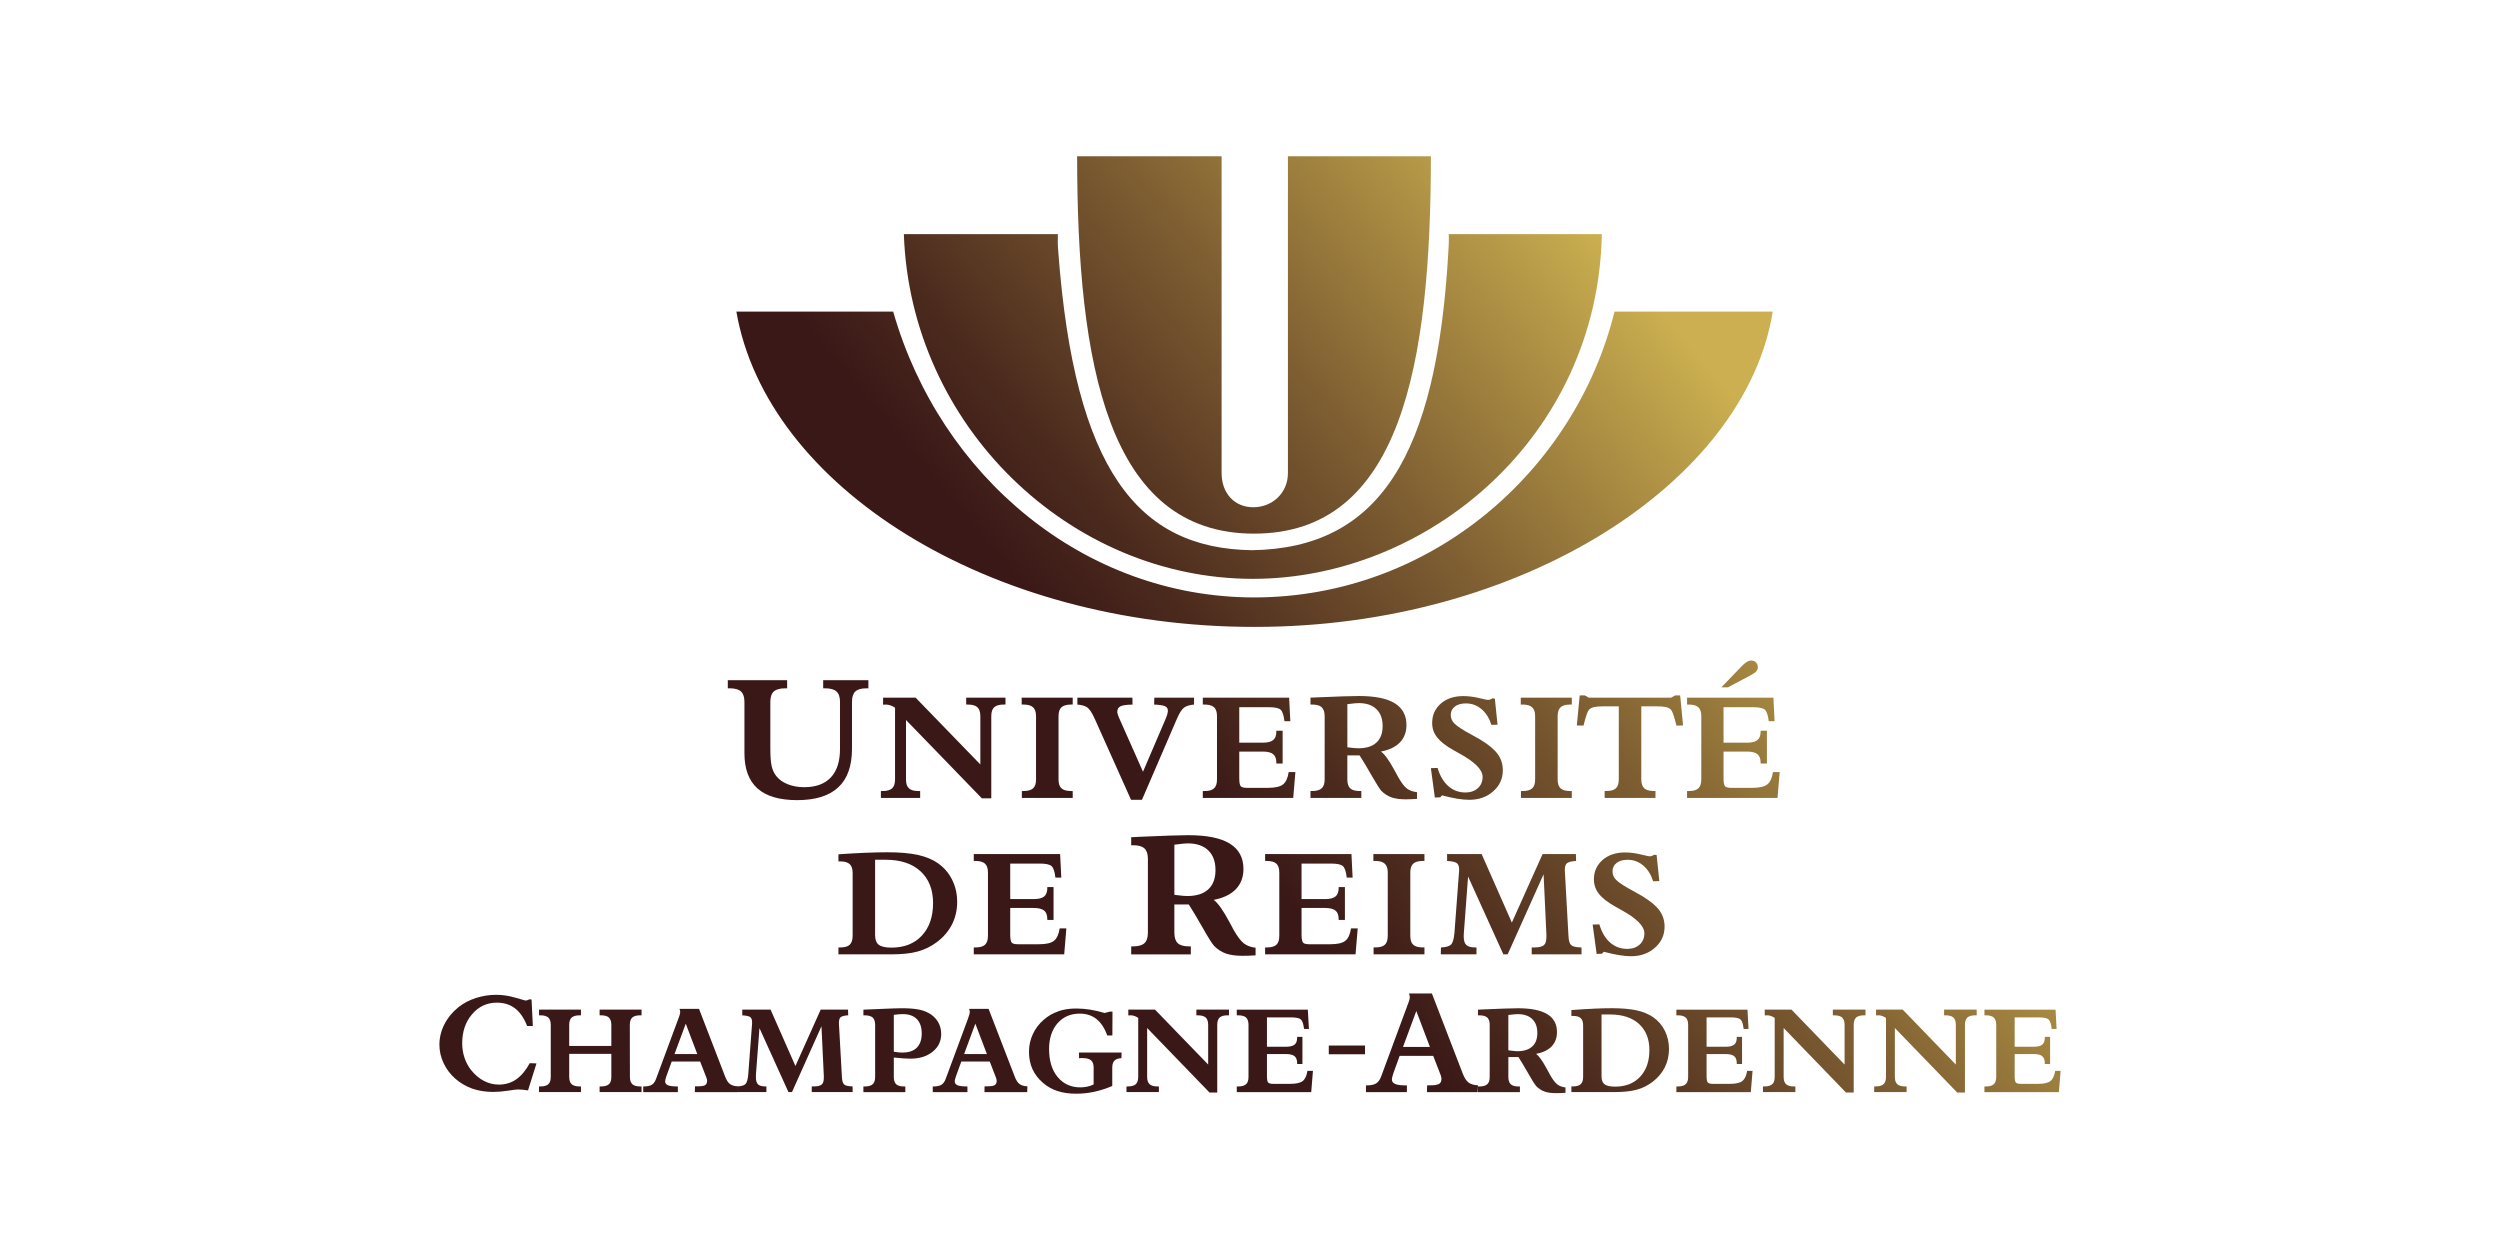 <?xml version="1.0" encoding="UTF-8"?>
<svg xmlns="http://www.w3.org/2000/svg" xmlns:xlink="http://www.w3.org/1999/xlink" version="1.1" viewBox="0 0 113.386 56.692">
  <defs>
    <clipPath id="clippath">
      <path d="M73.226,14.133c-1.792,7.24-8.349,12.963-16.358,12.963-7.691-.008-14.219-5.482-16.358-12.963h-7.112c1.371,7.933,11.448,14.308,23.502,14.3,12.128.008,22.263-6.579,23.501-14.3h-7.176Z" fill="none"/>
    </clipPath>
    <linearGradient id="Degradado_sin_nombre_17" data-name="Degradado sin nombre 17" x1="-150.381" y1="334.696" x2="-149.426" y2="334.696" gradientTransform="translate(4798.161 10599.173) scale(31.605 -31.605)" gradientUnits="userSpaceOnUse">
      <stop offset="0" stop-color="#3a1817"/>
      <stop offset=".168" stop-color="#4c2b1e"/>
      <stop offset=".512" stop-color="#7d5d31"/>
      <stop offset=".995" stop-color="#caae4f"/>
      <stop offset="1" stop-color="#cbaf50"/>
    </linearGradient>
    <clipPath id="clippath-1">
      <path d="M58.413,7.086v14.374c0,.894-.703,1.546-1.571,1.546-.868,0-1.437-.651-1.437-1.546V7.086h-6.553c.006,9.459,1.391,17.117,8.023,17.117,6.666,0,8.016-7.658,8.023-17.117h-6.485Z" fill="none"/>
    </clipPath>
    <linearGradient id="Degradado_sin_nombre_17-2" data-name="Degradado sin nombre 17" x1="-150.381" y1="334.762" x2="-149.426" y2="334.762" gradientTransform="translate(4794.657 10595.908) scale(31.605 -31.605)" xlink:href="#Degradado_sin_nombre_17"/>
    <clipPath id="clippath-2">
      <path d="M65.708,10.618c.011.273-.002.548-.021.826-.525,9.22-3.124,13.419-8.898,13.51-5.186-.072-8.048-3.631-8.789-13.51-.026-.277-.032-.553-.022-.826h-6.985c.304,8.728,7.548,15.635,15.829,15.635,7.89,0,15.646-6.395,15.829-15.634v-.001h-6.942Z" fill="none"/>
    </clipPath>
    <linearGradient id="Degradado_sin_nombre_17-3" data-name="Degradado sin nombre 17" x1="-150.381" y1="334.716" x2="-149.426" y2="334.716" gradientTransform="translate(4796.235 10596.804) scale(31.604 -31.604)" xlink:href="#Degradado_sin_nombre_17"/>
    <clipPath id="clippath-3">
      <path d="M37.335,30.851v.367h.09c.238,0,.409.049.514.144.106.096.159.252.159.472v2.131c0,.568-.138.998-.415,1.294-.276.295-.68.444-1.209.444-.273,0-.522-.045-.744-.133-.223-.088-.396-.213-.52-.369-.1-.123-.169-.273-.21-.448-.042-.178-.062-.449-.062-.815v-2.104c0-.22.053-.375.158-.472.107-.096.278-.144.518-.144h.086v-.367h-2.691v.367h.085c.238,0,.409.049.513.144.103.096.156.252.156.472v2.33c0,.713.199,1.245.595,1.598.396.352.997.528,1.797.528.829,0,1.451-.194,1.864-.58.415-.387.622-.97.622-1.745v-2.131c0-.22.051-.375.152-.472.103-.096.273-.144.508-.144h.084v-.367h-2.048Z" fill="none"/>
    </clipPath>
    <linearGradient id="Degradado_sin_nombre_17-4" data-name="Degradado sin nombre 17" x1="-150.381" y1="334.801" x2="-149.426" y2="334.801" gradientTransform="translate(4800.631 10613.514) scale(31.601 -31.601)" xlink:href="#Degradado_sin_nombre_17"/>
    <clipPath id="clippath-4">
      <path d="M43.821,31.642v.313h.075c.2,0,.344.04.434.122.087.08.133.216.133.403v2.192l-2.937-3.03h-1.474v.313c.004.003.011.004.014.005.006.001.015.001.026.001.009,0,.021-.001.036-.003.014-.002.026-.003.033-.003.077,0,.15.011.221.035.071.022.14.058.212.107v3.257c0,.185-.045.319-.133.401-.091.082-.235.122-.435.122h-.074v.313h1.781v-.313h-.075c-.201,0-.346-.04-.433-.122-.09-.082-.134-.216-.134-.401v-2.7l3.441,3.554h.427v-3.729c0-.187.045-.323.133-.403.09-.082.236-.122.438-.122h.073v-.313h-1.782Z" fill="none"/>
    </clipPath>
    <linearGradient id="Degradado_sin_nombre_17-5" data-name="Degradado sin nombre 17" x1="-150.381" y1="334.823" x2="-149.426" y2="334.823" gradientTransform="translate(4802.772 10615.358) scale(31.603 -31.603)" xlink:href="#Degradado_sin_nombre_17"/>
    <clipPath id="clippath-5">
      <path d="M46.338,31.642v.313h.083c.2,0,.343.04.433.124.09.084.135.216.135.401v2.874c0,.185-.045.319-.134.401-.089.082-.233.122-.434.122h-.075v.313h2.306v-.313h-.071c-.202,0-.347-.04-.438-.122-.09-.082-.134-.216-.134-.401v-2.874c0-.187.044-.323.134-.403.091-.082.236-.122.438-.122h.071v-.313h-2.314Z" fill="none"/>
    </clipPath>
    <linearGradient id="Degradado_sin_nombre_17-6" data-name="Degradado sin nombre 17" x1="-150.381" y1="334.833" x2="-149.426" y2="334.833" gradientTransform="translate(4804.394 10616.819) scale(31.607 -31.607)" xlink:href="#Degradado_sin_nombre_17"/>
    <clipPath id="clippath-6">
      <path d="M52.353,31.642l-.008.313c.245.011.41.035.495.076.085.038.128.105.128.196,0,.047-.008.098-.023.156-.013.056-.043.138-.086.239l-1.019,2.38-1.093-2.462c-.025-.056-.043-.105-.055-.148-.011-.043-.019-.078-.019-.106,0-.119.05-.201.144-.252.097-.049.28-.073.548-.078l-.005-.313h-2.497v.313c.09.006.173.02.245.039.073.019.133.045.181.075.118.074.237.248.359.525.007.015.011.026.015.032l1.634,3.647h.496l1.575-3.651c.119-.281.234-.458.338-.533.104-.074.254-.118.448-.134v-.313h-1.803Z" fill="none"/>
    </clipPath>
    <linearGradient id="Degradado_sin_nombre_17-7" data-name="Degradado sin nombre 17" x1="-150.381" y1="334.811" x2="-149.427" y2="334.811" gradientTransform="translate(4805.826 10617.246) scale(31.61 -31.61)" xlink:href="#Degradado_sin_nombre_17"/>
    <clipPath id="clippath-7">
      <path d="M54.552,31.642h0v.313h.076c.201,0,.346.04.434.122.09.082.134.216.134.403v2.872c0,.187-.044.321-.134.403-.088.083-.233.123-.434.123h-.076v.313h4.101l.099-1.176h-.304c-.04.27-.127.458-.256.561-.131.102-.355.156-.672.156h-.973c-.138,0-.23-.026-.274-.074-.044-.05-.067-.172-.067-.367v-1.204h1.068c.216,0,.373.039.468.117.097.079.146.208.146.386v.04h.285v-1.489h-.285v.044c0,.175-.049.303-.146.381-.095.078-.252.117-.468.117h-1.068v-1.608h1.34c.28,0,.458.039.541.119.08.078.138.251.169.514h.266l-.054-1.066h-3.917Z" fill="none"/>
    </clipPath>
    <linearGradient id="Degradado_sin_nombre_17-8" data-name="Degradado sin nombre 17" x1="-150.381" y1="334.84" x2="-149.426" y2="334.84" gradientTransform="translate(4806.633 10617.285) scale(31.607 -31.607)" xlink:href="#Degradado_sin_nombre_17"/>
    <clipPath id="clippath-8">
      <path d="M61.424,33.929c-.069-.006-.176-.02-.315-.036v-1.957c.165-.02.281-.032.349-.039.066-.004.125-.008.172-.008.344,0,.607.092.796.273.188.179.282.436.282.769,0,.327-.095.579-.284.75-.187.173-.462.257-.82.257-.051,0-.109-.003-.179-.009M59.724,31.63c-.128.005-.224.009-.288.011v.313h.074c.201,0,.346.04.433.122.09.082.136.216.136.403v2.874c0,.185-.046.319-.136.401-.088.082-.233.122-.433.122h-.074v.313h2.306v-.313h-.073c-.201,0-.343-.04-.43-.122s-.131-.216-.131-.401v-1.093h.555c.158.243.342.552.556.929.215.375.362.603.437.686.138.135.288.231.456.29.169.058.385.088.648.088.077,0,.159-.002.241-.006.082-.004.172-.009.267-.015v-.304c-.183-.019-.333-.073-.454-.161-.119-.091-.251-.26-.392-.51-.043-.073-.099-.178-.174-.318-.248-.459-.454-.744-.617-.853.378-.072.665-.21.863-.415.197-.207.295-.47.295-.788,0-.44-.178-.77-.534-.989-.355-.218-.894-.327-1.612-.327-.31,0-.949.019-1.921.062" fill="none"/>
    </clipPath>
    <linearGradient id="Degradado_sin_nombre_17-9" data-name="Degradado sin nombre 17" x1="-150.381" y1="334.849" x2="-149.426" y2="334.849" gradientTransform="translate(4806.982 10615.587) scale(31.601 -31.601)" xlink:href="#Degradado_sin_nombre_17"/>
    <clipPath id="clippath-9">
      <path d="M65.349,31.91c-.262.228-.394.522-.394.882,0,.244.076.463.23.658.153.194.406.389.758.585.063.036.152.087.269.15.687.378,1.031.728,1.031,1.052,0,.208-.072.38-.215.509-.143.131-.332.197-.564.197-.296,0-.556-.096-.774-.288-.219-.192-.383-.467-.489-.824l-.304.007.18,1.334.243-.011.084-.088c.25.067.478.117.684.151.204.033.387.051.546.051.435,0,.798-.126,1.089-.384.291-.259.437-.576.437-.957,0-.276-.076-.517-.231-.731-.154-.211-.416-.431-.787-.657-.096-.058-.241-.139-.432-.243-.364-.194-.612-.355-.743-.485-.054-.052-.097-.113-.126-.183-.03-.068-.043-.138-.043-.213,0-.156.062-.282.188-.378.124-.096.291-.141.499-.141.263,0,.497.084.704.256.205.172.354.411.453.716l.278-.006-.122-1.183-.116-.013c-.029.023-.061.04-.095.053-.034.013-.071.018-.108.018-.028,0-.162-.029-.408-.087-.245-.057-.48-.087-.704-.087-.419,0-.759.114-1.021.342" fill="none"/>
    </clipPath>
    <linearGradient id="Degradado_sin_nombre_17-10" data-name="Degradado sin nombre 17" x1="-150.381" y1="334.852" x2="-149.426" y2="334.852" gradientTransform="translate(4808.008 10615.585) scale(31.601 -31.601)" xlink:href="#Degradado_sin_nombre_17"/>
    <clipPath id="clippath-10">
      <path d="M68.973,31.642v.313h.085c.199,0,.343.04.431.124.093.084.136.216.136.401v2.874c0,.185-.043.319-.134.401-.09.082-.233.122-.433.122h-.076v.313h2.306v-.313h-.072c-.201,0-.346-.04-.436-.122s-.134-.216-.134-.401v-2.874c0-.187.044-.323.134-.403.09-.082.235-.122.436-.122h.072v-.313h-2.315Z" fill="none"/>
    </clipPath>
    <linearGradient id="Degradado_sin_nombre_17-11" data-name="Degradado sin nombre 17" x1="-150.381" y1="334.854" x2="-149.427" y2="334.854" gradientTransform="translate(4810.142 10618.489) scale(31.61 -31.61)" xlink:href="#Degradado_sin_nombre_17"/>
    <clipPath id="clippath-11">
      <path d="M75.973,31.54l-.179.101h-3.737l-.177-.101h-.234l-.13,1.362.302.007c.067-.261.118-.438.154-.533.034-.096.071-.162.106-.199.053-.05.129-.087.228-.109.096-.021.234-.033.404-.033h.709v3.314c0,.188-.043.322-.133.404-.089.082-.234.122-.434.122h-.075v.313h2.306v-.313h-.072c-.201,0-.347-.04-.436-.122s-.135-.216-.135-.404v-3.314h.706c.171,0,.306.011.404.033.098.022.174.059.227.109.035.036.071.103.106.199.035.095.086.272.152.533l.299-.007-.131-1.362h-.227Z" fill="none"/>
    </clipPath>
    <linearGradient id="Degradado_sin_nombre_17-12" data-name="Degradado sin nombre 17" x1="-150.381" y1="334.848" x2="-149.426" y2="334.848" gradientTransform="translate(4809.518 10614.987) scale(31.6 -31.6)" xlink:href="#Degradado_sin_nombre_17"/>
    <clipPath id="clippath-12">
      <path d="M76.516,31.642v.313h.077c.201,0,.345.04.434.122.089.082.134.216.134.403v2.872c0,.187-.045.321-.134.403-.09.083-.234.123-.434.123h-.077v.313h4.102l.099-1.176h-.304c-.041.27-.127.458-.258.561-.13.102-.355.156-.672.156h-.974c-.137,0-.228-.026-.272-.074-.044-.05-.067-.172-.067-.367v-1.204h1.068c.216,0,.372.039.469.117.096.079.145.208.145.386v.04h.285v-1.489h-.285v.044c0,.175-.049.303-.145.381-.096.078-.253.117-.469.117h-1.068v-1.608h1.34c.279,0,.458.039.541.119.08.078.138.251.168.514h.266l-.053-1.066h-3.918ZM79.222,30.024c-.07.041-.153.112-.244.209l-.907.939h.302l1.04-.553c.124-.067.207-.125.249-.178.042-.051.063-.111.063-.182,0-.089-.029-.161-.083-.217-.055-.055-.128-.084-.216-.084-.066,0-.135.021-.203.065" fill="none"/>
    </clipPath>
    <linearGradient id="Degradado_sin_nombre_17-13" data-name="Degradado sin nombre 17" x1="-150.381" y1="334.882" x2="-149.426" y2="334.882" gradientTransform="translate(4811.043 10617.386) scale(31.606 -31.606)" xlink:href="#Degradado_sin_nombre_17"/>
    <clipPath id="clippath-13">
      <path d="M39.857,42.851c-.111-.086-.167-.231-.167-.437v-3.421h.473c.679,0,1.207.173,1.586.523.379.348.57.831.57,1.443,0,.621-.171,1.112-.509,1.476-.339.364-.799.544-1.381.544-.269,0-.46-.043-.572-.129M39.275,38.675c-.366.016-.781.038-1.248.071v.322h.076c.2,0,.345.04.433.123.089.081.135.215.135.401v2.855c0,.186-.046.319-.135.403-.089.082-.234.121-.433.121h-.076v.313h2.382c.5,0,.908-.043,1.225-.132.316-.09.606-.233.869-.432.299-.228.524-.495.679-.803.153-.306.23-.645.23-1.013,0-.363-.076-.697-.228-1.003-.152-.307-.368-.557-.647-.751-.242-.171-.546-.295-.913-.378-.366-.078-.824-.118-1.374-.118-.284,0-.608.007-.975.022" fill="none"/>
    </clipPath>
    <linearGradient id="Degradado_sin_nombre_17-14" data-name="Degradado sin nombre 17" x1="-150.381" y1="334.818" x2="-149.426" y2="334.818" gradientTransform="translate(4807.408 10623.653) scale(31.607 -31.607)" xlink:href="#Degradado_sin_nombre_17"/>
    <clipPath id="clippath-14">
      <path d="M44.165,38.735h0v.313h.076c.2,0,.345.041.433.123.09.081.134.217.134.404v2.871c0,.186-.044.32-.134.403-.089.083-.234.122-.433.122h-.076v.313h4.101l.098-1.176h-.303c-.042.27-.128.459-.259.561-.13.104-.353.156-.671.156h-.974c-.137,0-.229-.025-.271-.073-.045-.051-.068-.173-.068-.366v-1.206h1.067c.218,0,.374.041.47.118s.145.206.145.385v.039h.283v-1.489h-.283v.044c0,.177-.05.304-.145.384-.096.076-.252.117-.47.117h-1.067v-1.611h1.34c.279,0,.458.041.541.12.08.078.138.25.168.515h.267l-.053-1.067h-3.918Z" fill="none"/>
    </clipPath>
    <linearGradient id="Degradado_sin_nombre_17-15" data-name="Degradado sin nombre 17" x1="-150.381" y1="334.837" x2="-149.427" y2="334.837" gradientTransform="translate(4809.529 10625.91) scale(31.612 -31.612)" xlink:href="#Degradado_sin_nombre_17"/>
    <clipPath id="clippath-15">
      <path d="M53.632,40.626c-.081-.008-.204-.02-.369-.041v-2.274c.194-.027.33-.042.408-.049.079-.007.146-.011.203-.011.398,0,.708.106.925.317.22.21.329.51.329.897,0,.381-.111.673-.33.873-.22.201-.54.301-.959.301-.056,0-.124-.005-.206-.012M51.643,37.955c-.149.009-.264.015-.338.017v.363h.09c.235,0,.406.049.509.143.104.096.158.252.158.469v3.359c0,.218-.053.376-.158.472-.103.096-.274.144-.509.144h-.09v.363h2.704v-.363h-.086c-.236,0-.405-.048-.507-.144-.101-.096-.154-.254-.154-.472v-1.286h.653c.182.284.399.647.647,1.083.249.441.418.708.509.804.158.158.333.272.53.34.195.068.446.103.752.103.091,0,.184-.001.282-.005.096-.004.199-.011.311-.016v-.345c-.213-.024-.389-.089-.527-.194-.14-.106-.292-.305-.459-.599-.048-.087-.116-.21-.201-.374-.289-.539-.528-.874-.715-1.004.44-.083.774-.245,1.006-.483.23-.241.346-.547.346-.917,0-.515-.208-.899-.623-1.154-.416-.254-1.045-.38-1.885-.38-.361,0-1.109.025-2.243.075" fill="none"/>
    </clipPath>
    <linearGradient id="Degradado_sin_nombre_17-16" data-name="Degradado sin nombre 17" x1="-150.381" y1="334.847" x2="-149.427" y2="334.847" gradientTransform="translate(4810.683 10624.972) scale(31.61 -31.61)" xlink:href="#Degradado_sin_nombre_17"/>
    <clipPath id="clippath-16">
      <path d="M57.379,38.735h0v.313h.074c.202,0,.346.041.436.123.089.081.133.217.133.404v2.871c0,.186-.044.32-.133.403-.09.083-.234.122-.436.122h-.074v.313h4.101l.098-1.176h-.304c-.041.27-.128.459-.257.561-.13.104-.354.156-.671.156h-.974c-.137,0-.229-.025-.273-.073-.044-.051-.068-.173-.068-.366v-1.206h1.069c.217,0,.373.041.469.118.096.077.145.206.145.385v.039h.284v-1.489h-.284v.044c0,.177-.049.304-.145.384-.096.076-.252.117-.469.117h-1.069v-1.611h1.34c.28,0,.459.041.541.12.082.078.138.25.169.515h.266l-.052-1.067h-3.918Z" fill="none"/>
    </clipPath>
    <linearGradient id="Degradado_sin_nombre_17-17" data-name="Degradado sin nombre 17" x1="-150.381" y1="334.851" x2="-149.427" y2="334.851" gradientTransform="translate(4812.207 10625.534) scale(31.61 -31.61)" xlink:href="#Degradado_sin_nombre_17"/>
    <clipPath id="clippath-17">
      <path d="M62.289,38.735h0v.313h.085c.198,0,.343.041.432.125.09.082.135.216.135.399v2.874c0,.186-.044.319-.133.403-.09.082-.233.121-.434.121h-.075v.313h2.306v-.313h-.074c-.2,0-.346-.039-.435-.121-.09-.084-.132-.217-.132-.403v-2.874c0-.184.042-.32.132-.401.09-.082.236-.123.435-.123h.074v-.313h-2.316Z" fill="none"/>
    </clipPath>
    <linearGradient id="Degradado_sin_nombre_17-18" data-name="Degradado sin nombre 17" x1="-150.381" y1="334.856" x2="-149.426" y2="334.856" gradientTransform="translate(4812.654 10624.631) scale(31.606 -31.606)" xlink:href="#Degradado_sin_nombre_17"/>
    <clipPath id="clippath-18">
      <path d="M69.963,38.735l-1.394,3.108-1.371-3.108h-1.566v.313c.221.013.367.044.437.096.073.049.109.144.109.287,0,.038-.001.07-.002.092-.002.02-.004.039-.006.06l-.204,2.723c-.027.281-.077.46-.157.537-.081.076-.232.12-.455.128l-.008.313h1.618v-.313h-.047c-.197,0-.334-.035-.412-.111-.081-.073-.119-.204-.119-.392,0-.044,0-.077.003-.103.001-.025.002-.048.005-.074l.19-2.535,1.6,3.528h.195l1.629-3.631.129,2.755v.086c0,.185-.039.31-.119.377-.079.066-.226.1-.436.1h-.112v.313h2.26l-.003-.313c-.237-.003-.391-.036-.463-.102-.075-.064-.118-.203-.127-.418l-.159-2.858c0-.014-.002-.037-.004-.066-.001-.029-.003-.05-.003-.062,0-.158.033-.264.101-.316.068-.053.204-.087.409-.1l-.006-.313h-1.513Z" fill="none"/>
    </clipPath>
    <linearGradient id="Degradado_sin_nombre_17-19" data-name="Degradado sin nombre 17" x1="-150.381" y1="334.864" x2="-149.427" y2="334.864" gradientTransform="translate(4814.098 10625.402) scale(31.608 -31.608)" xlink:href="#Degradado_sin_nombre_17"/>
    <clipPath id="clippath-19">
      <path d="M72.686,39.003c-.264.23-.395.522-.395.883,0,.243.076.462.229.656.154.196.406.391.76.587.061.037.152.086.268.151.687.376,1.032.728,1.032,1.049,0,.21-.072.382-.214.512-.145.13-.333.195-.565.195-.298,0-.556-.096-.774-.286-.221-.192-.382-.467-.489-.825l-.304.007.181,1.334.241-.011.084-.089c.251.068.48.118.683.151.205.035.387.052.546.052.437,0,.8-.129,1.092-.387.289-.256.435-.575.435-.955,0-.276-.077-.518-.23-.732-.154-.212-.416-.43-.789-.657-.094-.056-.238-.138-.431-.243-.365-.194-.611-.355-.742-.483-.056-.053-.098-.116-.127-.183-.03-.069-.042-.139-.042-.212,0-.158.061-.283.186-.38.125-.096.291-.142.501-.142.263,0,.497.085.703.258.205.171.355.41.453.716l.279-.008-.122-1.182-.117-.013c-.029.022-.06.04-.095.054-.034.011-.071.018-.108.018-.027,0-.162-.029-.408-.088-.244-.056-.478-.088-.704-.088-.419,0-.759.116-1.02.342" fill="none"/>
    </clipPath>
    <linearGradient id="Degradado_sin_nombre_17-20" data-name="Degradado sin nombre 17" x1="-150.381" y1="334.868" x2="-149.426" y2="334.868" gradientTransform="translate(4813.849 10622.205) scale(31.598 -31.598)" xlink:href="#Degradado_sin_nombre_17"/>
    <clipPath id="clippath-20">
      <path d="M21.583,45.264c-.297.097-.555.233-.775.404-.279.223-.496.483-.65.782-.153.297-.229.61-.229.934,0,.288.064.568.19.835.126.267.303.504.534.706.225.199.483.346.768.45.287.098.601.149.945.149.196,0,.418-.018.665-.055.246-.038.397-.057.448-.057.06,0,.131.003.21.009.078.008.165.019.259.033l.384-1.223-.306-.012c-.176.327-.38.57-.608.731-.23.16-.492.241-.787.241-.247,0-.478-.057-.69-.171-.215-.112-.41-.282-.589-.506-.125-.163-.222-.347-.288-.551-.068-.206-.101-.418-.101-.641,0-.533.149-.975.449-1.323.298-.349.672-.524,1.119-.524.329,0,.606.087.832.262.225.174.407.44.544.796h.26l-.058-1.203-.106-.005c-.029.018-.057.03-.087.039-.03.009-.057.015-.087.015-.011,0-.162-.043-.454-.13-.292-.086-.583-.13-.873-.13-.315,0-.62.05-.916.145" fill="none"/>
    </clipPath>
    <linearGradient id="Degradado_sin_nombre_17-21" data-name="Degradado sin nombre 17" x1="-150.381" y1="334.837" x2="-149.426" y2="334.837" gradientTransform="translate(4806.079 10628.187) scale(31.6 -31.6)" xlink:href="#Degradado_sin_nombre_17"/>
    <clipPath id="clippath-21">
      <path d="M27.195,45.791v.258h.06c.167,0,.288.035.362.102.073.068.11.178.11.332v.955h-1.911v-.955c0-.154.037-.264.112-.332.074-.067.195-.102.361-.102h.06v-.258h-1.901l-.001.001v.257h.063c.165,0,.284.035.359.102.073.068.11.178.11.332v2.361c0,.153-.036.263-.11.329-.074.068-.194.102-.359.102h-.063v.256h1.902v-.256h-.06c-.166,0-.286-.034-.361-.102-.074-.067-.112-.177-.112-.329v-1.048h1.911v1.048c0,.153-.036.263-.11.329-.073.068-.195.102-.362.102h-.06v.256h1.902v-.256h-.055c-.168,0-.288-.034-.363-.102-.072-.067-.11-.177-.11-.329l-.004-2.361c0-.154.035-.264.111-.332.072-.067.193-.102.358-.102h.063v-.258h-1.902Z" fill="none"/>
    </clipPath>
    <linearGradient id="Degradado_sin_nombre_17-22" data-name="Degradado sin nombre 17" x1="-150.381" y1="334.828" x2="-149.427" y2="334.828" gradientTransform="translate(4808.604 10630.926) scale(31.608 -31.608)" xlink:href="#Degradado_sin_nombre_17"/>
    <clipPath id="clippath-22">
      <path d="M31.102,46.428l.523,1.379h-1.033l.51-1.379ZM30.816,45.756c.011.024.019.047.026.068.005.02.008.042.008.065,0,.032-.007.07-.017.116-.011.045-.035.118-.075.22l-1.004,2.709c-.047.129-.112.217-.195.267-.083.05-.212.075-.386.075v.256h1.571v-.256c-.21,0-.357-.018-.445-.053-.089-.037-.132-.094-.132-.177,0-.044.016-.114.048-.21.007-.014.011-.029.013-.038l.237-.652h1.29l.284.73c.012.028.017.053.023.075.002.021.007.043.008.068,0,.095-.03.16-.092.198-.06.035-.174.052-.341.052h-.116l-.007.263h1.94l.009-.263c-.154-.007-.274-.042-.357-.105-.084-.061-.157-.178-.22-.343l-1.182-3.065h-.888Z" fill="none"/>
    </clipPath>
    <linearGradient id="Degradado_sin_nombre_17-23" data-name="Degradado sin nombre 17" x1="-150.381" y1="334.851" x2="-149.426" y2="334.851" gradientTransform="translate(4808.806 10629.779) scale(31.602 -31.602)" xlink:href="#Degradado_sin_nombre_17"/>
    <clipPath id="clippath-23">
      <path d="M37.222,45.791l-1.146,2.557-1.127-2.557h-1.284v.258c.178.011.298.037.357.078.059.041.089.12.089.238,0,.033,0,.055-.001.073-.001.017-.002.034-.004.051l-.169,2.237c-.02.231-.062.378-.128.442-.066.064-.19.099-.373.107l-.008.256h1.331v-.256h-.039c-.162,0-.274-.03-.34-.094-.064-.059-.096-.166-.096-.323v-.084c.001-.02.002-.04.003-.06l.158-2.084,1.314,2.9h.161l1.337-2.986.107,2.266v.07c0,.152-.033.255-.098.31-.066.056-.186.084-.36.084h-.09v.256h1.855l-.003-.256c-.194-.005-.32-.033-.38-.086-.062-.051-.096-.167-.104-.344l-.131-2.349c0-.012,0-.03-.003-.054-.001-.024-.002-.042-.002-.052,0-.128.029-.214.083-.258.057-.044.168-.072.339-.083l-.008-.258h-1.241Z" fill="none"/>
    </clipPath>
    <linearGradient id="Degradado_sin_nombre_17-24" data-name="Degradado sin nombre 17" x1="-150.381" y1="334.841" x2="-149.426" y2="334.841" gradientTransform="translate(4809.999 10629.626) scale(31.603 -31.603)" xlink:href="#Degradado_sin_nombre_17"/>
    <clipPath id="clippath-24">
      <path d="M40.752,47.73c-.069-.009-.14-.017-.214-.03v-1.673c.088-.011.164-.02.232-.025.068-.005.128-.008.179-.008.274,0,.486.075.633.226.149.152.222.369.222.651s-.073.496-.222.644c-.147.149-.362.222-.644.222-.057,0-.118-.001-.186-.009M39.904,45.762c-.313.013-.56.024-.745.03v.258h.063c.164,0,.283.035.358.1.074.07.111.178.111.33v2.362c0,.154-.036.264-.111.332-.074.068-.194.102-.358.102h-.063v.256h1.901v-.256h-.058c-.167,0-.285-.034-.357-.102-.072-.068-.107-.178-.107-.332v-.879c.175.018.322.03.44.04.119.009.223.012.312.012.412,0,.747-.103,1.007-.313.261-.21.39-.479.39-.808,0-.203-.049-.388-.148-.555-.102-.165-.243-.299-.429-.398-.137-.075-.297-.13-.485-.162-.186-.033-.43-.051-.731-.051-.167,0-.496.011-.99.033" fill="none"/>
    </clipPath>
    <linearGradient id="Degradado_sin_nombre_17-25" data-name="Degradado sin nombre 17" x1="-150.381" y1="334.827" x2="-149.426" y2="334.827" gradientTransform="translate(4811.02 10628.945) scale(31.602 -31.602)" xlink:href="#Degradado_sin_nombre_17"/>
    <clipPath id="clippath-25">
      <path d="M44.236,46.428l.525,1.379h-1.034l.509-1.379ZM43.951,45.756c.011.024.019.047.025.068.006.02.009.042.009.065,0,.032-.007.07-.018.116-.011.045-.035.118-.073.22l-1.004,2.709c-.048.129-.114.217-.195.267-.083.05-.212.075-.39.075v.255l.001.001h1.571v-.256c-.207,0-.358-.018-.445-.053-.088-.037-.132-.094-.132-.177,0-.044.016-.114.051-.21.005-.014.009-.029.012-.038l.236-.652h1.29l.283.73c.011.028.018.053.022.075.005.021.007.043.01.068,0,.095-.032.16-.091.198-.06.035-.174.052-.341.052h-.117l-.006.263h1.94l.008-.263c-.156-.007-.274-.042-.357-.105-.083-.061-.158-.178-.22-.343l-1.183-3.065h-.887Z" fill="none"/>
    </clipPath>
    <linearGradient id="Degradado_sin_nombre_17-26" data-name="Degradado sin nombre 17" x1="-150.381" y1="334.863" x2="-149.426" y2="334.863" gradientTransform="translate(4812.404 10631.261) scale(31.606 -31.606)" xlink:href="#Degradado_sin_nombre_17"/>
    <clipPath id="clippath-26">
      <path d="M47.991,45.872c-.243.083-.458.208-.646.372-.219.188-.385.407-.502.661-.116.25-.174.515-.174.795,0,.292.052.557.16.794.109.235.268.444.48.622.196.169.416.292.659.369.245.08.526.119.846.119.275,0,.55-.029.824-.089.278-.062.545-.149.808-.262v-.83c0-.145.033-.252.099-.319.065-.067.171-.105.317-.113l.007-.255h-1.933l.003.259c.021-.002.042-.005.065-.006h.096c.179,0,.307.034.386.102.077.067.115.178.115.331v.762c-.087.044-.182.077-.285.099-.102.022-.208.034-.317.034-.43,0-.772-.158-1.032-.471-.258-.313-.387-.735-.387-1.266,0-.485.128-.875.382-1.169.257-.292.593-.439,1.01-.439.298,0,.549.081.757.247.209.165.371.413.489.744h.233l.005-1.078-.106-.006-.251.064c-.224-.067-.443-.117-.659-.152-.214-.033-.425-.051-.637-.051-.295,0-.565.042-.81.126" fill="none"/>
    </clipPath>
    <linearGradient id="Degradado_sin_nombre_17-27" data-name="Degradado sin nombre 17" x1="-150.381" y1="334.856" x2="-149.426" y2="334.856" gradientTransform="translate(4812.963 10630.022) scale(31.603 -31.603)" xlink:href="#Degradado_sin_nombre_17"/>
    <clipPath id="clippath-27">
      <path d="M54.261,45.791v.258h.063c.167,0,.286.035.36.1.073.07.112.18.112.332v1.802l-2.412-2.493h-1.21v.258c.005.003.009.004.013.006.005,0,.01.001.019.001.008,0,.018-.001.03-.003.013-.003.022-.004.029-.004.064,0,.124.009.183.029.058.02.116.05.175.09v2.676c0,.154-.037.264-.11.33-.074.068-.195.102-.361.102h-.061v.256h1.469v-.256h-.062c-.166,0-.286-.034-.359-.102-.074-.067-.111-.177-.111-.33v-2.218l2.827,2.925h.352v-3.069c0-.152.037-.263.109-.332.074-.065.194-.1.364-.1h.06v-.258h-1.48Z" fill="none"/>
    </clipPath>
    <linearGradient id="Degradado_sin_nombre_17-28" data-name="Degradado sin nombre 17" x1="-150.381" y1="334.851" x2="-149.426" y2="334.851" gradientTransform="translate(4814.089 10629.984) scale(31.603 -31.603)" xlink:href="#Degradado_sin_nombre_17"/>
    <clipPath id="clippath-28">
      <path d="M56.093,45.791v.258h.061c.166,0,.286.034.36.1.073.068.111.177.111.327v2.368c0,.154-.037.264-.111.33-.073.068-.194.102-.36.102h-.061v.256h3.377l.078-.963h-.25c-.033.221-.105.374-.214.46-.106.085-.291.128-.553.128h-.793c-.114,0-.187-.021-.223-.061-.035-.041-.053-.142-.053-.3v-.989h.868c.177,0,.305.03.385.096.078.067.117.173.117.321v.032h.239v-1.23h-.239v.035c0,.147-.038.252-.117.316-.079.065-.207.097-.385.097h-.868v-1.331h1.09c.233,0,.382.033.452.096.068.065.115.208.14.427h.221l-.049-.874h-3.222Z" fill="none"/>
    </clipPath>
    <linearGradient id="Degradado_sin_nombre_17-29" data-name="Degradado sin nombre 17" x1="-150.381" y1="334.858" x2="-149.426" y2="334.858" gradientTransform="translate(4815.651 10631.451) scale(31.607 -31.607)" xlink:href="#Degradado_sin_nombre_17"/>
    <clipPath id="clippath-29">
      <polygon points="60.266 47.42 60.266 47.42 60.266 47.814 60.266 47.815 61.91 47.815 61.91 47.42 60.266 47.42" fill="none"/>
    </clipPath>
    <linearGradient id="Degradado_sin_nombre_17-30" data-name="Degradado sin nombre 17" x1="-150.381" y1="334.863" x2="-149.426" y2="334.863" gradientTransform="translate(4815.633 10629.745) scale(31.601 -31.601)" xlink:href="#Degradado_sin_nombre_17"/>
    <clipPath id="clippath-30">
      <path d="M64.236,45.854l.617,1.629h-1.221l.604-1.629ZM63.901,45.057c.013.028.023.054.029.079.008.025.011.052.011.079,0,.037-.009.081-.021.136-.014.052-.043.139-.091.26l-1.188,3.213c-.056.152-.134.256-.231.316-.098.06-.251.089-.457.089v.303h1.856v-.303c-.246,0-.422-.02-.526-.064-.102-.041-.154-.111-.154-.208,0-.052.018-.136.057-.25.007-.016.012-.032.015-.045l.279-.774h1.523l.337.869c.013.032.022.063.026.087.006.026.009.053.011.082,0,.112-.036.188-.107.233-.072.042-.206.065-.405.065h-.138l-.008.308h2.297l.018-.308c-.185-.009-.329-.051-.429-.126-.098-.074-.185-.209-.263-.406l-1.399-3.634h-1.042Z" fill="none"/>
    </clipPath>
    <linearGradient id="Degradado_sin_nombre_17-31" data-name="Degradado sin nombre 17" x1="-150.381" y1="334.885" x2="-149.427" y2="334.885" gradientTransform="translate(4817.187 10632.384) scale(31.608 -31.608)" xlink:href="#Degradado_sin_nombre_17"/>
    <clipPath id="clippath-31">
      <path d="M68.671,47.667c-.058-.005-.144-.014-.261-.03v-1.604c.136-.016.232-.026.287-.03.054-.005.102-.007.143-.007.281,0,.498.073.653.222.155.148.232.358.232.632,0,.27-.077.474-.235.615-.155.142-.38.213-.674.213-.043,0-.09-.004-.146-.009M67.271,45.781c-.107.007-.185.009-.239.011v.258h.063c.166,0,.285.035.359.1.074.07.11.18.11.332v2.362c0,.154-.035.263-.11.33-.073.068-.193.102-.359.102h-.063v.256h1.903v-.256h-.059c-.168,0-.286-.034-.358-.102-.072-.068-.107-.177-.107-.33v-.9h.458c.129.2.281.454.456.762.174.307.294.495.357.563.112.11.236.19.372.238.138.05.316.073.531.073.063,0,.13-.001.198-.005.068-.004.14-.007.219-.012v-.243c-.148-.017-.271-.061-.37-.137-.097-.073-.204-.212-.321-.417-.034-.06-.081-.148-.143-.263-.203-.378-.369-.613-.502-.705.309-.058.545-.171.708-.34.162-.171.242-.387.242-.648,0-.363-.146-.634-.44-.812-.292-.179-.734-.269-1.325-.269-.255,0-.782.018-1.58.052" fill="none"/>
    </clipPath>
    <linearGradient id="Degradado_sin_nombre_17-32" data-name="Degradado sin nombre 17" x1="-150.381" y1="334.871" x2="-149.426" y2="334.871" gradientTransform="translate(4817.72 10630.603) scale(31.603 -31.603)" xlink:href="#Degradado_sin_nombre_17"/>
    <clipPath id="clippath-32">
      <path d="M72.776,49.179c-.093-.072-.139-.192-.139-.36v-2.808h.391c.559,0,.996.145,1.309.43s.47.681.47,1.185c0,.508-.14.912-.42,1.21-.279.298-.659.448-1.14.448-.222,0-.379-.036-.471-.106M72.294,45.748c-.3.012-.641.033-1.025.063v.265h.062c.167,0,.287.033.361.101.073.066.11.178.11.329v2.338c0,.153-.036.262-.11.328-.073.069-.194.102-.361.102h-.062v.256h1.962c.41,0,.746-.035,1.006-.109.26-.071.497-.19.714-.353.244-.188.431-.408.557-.661.125-.254.189-.53.189-.832,0-.299-.063-.574-.188-.825-.125-.253-.302-.457-.531-.616-.201-.14-.451-.245-.752-.311-.301-.065-.678-.097-1.13-.097-.233,0-.499.008-.802.02" fill="none"/>
    </clipPath>
    <linearGradient id="Degradado_sin_nombre_17-33" data-name="Degradado sin nombre 17" x1="-150.381" y1="334.861" x2="-149.426" y2="334.861" gradientTransform="translate(4819.191 10631.268) scale(31.606 -31.606)" xlink:href="#Degradado_sin_nombre_17"/>
    <clipPath id="clippath-33">
      <path d="M76.031,45.791h0v.258h.062c.168,0,.286.034.359.1.074.068.113.177.113.327v2.368c0,.154-.038.264-.113.33-.072.068-.191.102-.359.102h-.062v.256h3.376l.079-.963h-.246c-.035.221-.107.374-.215.46-.108.085-.293.128-.557.128h-.791c-.113,0-.185-.021-.222-.061-.035-.041-.054-.142-.054-.3v-.989h.869c.178,0,.304.03.384.096.078.067.116.173.116.321v.032h.24v-1.23h-.24v.035c0,.147-.038.252-.116.316-.079.065-.206.097-.384.097h-.869v-1.331h1.091c.232,0,.383.033.451.096.068.065.115.208.139.427h.221l-.046-.874h-3.225Z" fill="none"/>
    </clipPath>
    <linearGradient id="Degradado_sin_nombre_17-34" data-name="Degradado sin nombre 17" x1="-150.381" y1="334.876" x2="-149.427" y2="334.876" gradientTransform="translate(4820.812 10633.015) scale(31.61 -31.61)" xlink:href="#Degradado_sin_nombre_17"/>
    <clipPath id="clippath-34">
      <path d="M83.127,45.791v.258h.063c.164,0,.285.035.359.1.073.07.111.18.111.332v1.802l-2.409-2.493h-1.212v.258c.005.003.009.004.014.006.004,0,.011.001.02.001.008,0,.017-.001.032-.003.011-.003.02-.004.027-.004.063,0,.125.009.183.029.059.02.117.05.175.09v2.676c0,.154-.036.264-.11.33-.074.068-.196.102-.361.102h-.061v.256h1.47v-.256h-.064c-.165,0-.284-.034-.358-.102-.073-.067-.11-.177-.11-.33v-2.218l2.826,2.925h.352v-3.069c0-.152.037-.263.11-.332.073-.065.194-.1.363-.1h.06v-.258h-1.479Z" fill="none"/>
    </clipPath>
    <linearGradient id="Degradado_sin_nombre_17-35" data-name="Degradado sin nombre 17" x1="-150.381" y1="334.878" x2="-149.426" y2="334.878" gradientTransform="translate(4820.857 10630.908) scale(31.603 -31.603)" xlink:href="#Degradado_sin_nombre_17"/>
    <clipPath id="clippath-35">
      <path d="M88.174,45.791v.258h.061c.166,0,.285.035.36.1.072.07.111.18.111.332v1.802l-2.41-2.493h-1.209v.258c.003.003.006.004.011.006.005,0,.011.001.02.001.008,0,.018-.001.031-.003.012-.003.022-.004.027-.004.064,0,.126.009.184.029.058.02.117.05.178.09v2.676c0,.154-.039.264-.112.33-.075.068-.196.102-.362.102h-.062v.256h1.471v-.256h-.063c-.166,0-.286-.034-.359-.102-.074-.067-.111-.177-.111-.33v-2.218l2.828,2.925h.351v-3.069c0-.152.036-.263.11-.332.073-.065.194-.1.363-.1h.06v-.258h-1.478Z" fill="none"/>
    </clipPath>
    <linearGradient id="Degradado_sin_nombre_17-36" data-name="Degradado sin nombre 17" x1="-150.381" y1="334.881" x2="-149.427" y2="334.881" gradientTransform="translate(4823.113 10633.408) scale(31.61 -31.61)" xlink:href="#Degradado_sin_nombre_17"/>
    <clipPath id="clippath-36">
      <path d="M90.003,45.791h0v.258h.064c.165,0,.284.034.359.1.074.068.112.177.112.327v2.368c0,.154-.037.264-.112.33-.074.068-.194.102-.359.102h-.064v.256h3.377l.078-.963h-.247c-.035.221-.104.374-.213.46-.107.085-.293.128-.556.128h-.794c-.111,0-.184-.021-.221-.061-.036-.041-.053-.142-.053-.3v-.989h.867c.178,0,.306.03.383.096.079.067.118.173.118.321v.032h.239v-1.23h-.239v.035c0,.147-.039.252-.118.316-.076.065-.204.097-.383.097h-.867v-1.331h1.089c.232,0,.384.033.451.096.068.065.116.208.141.427h.22l-.046-.874h-3.226Z" fill="none"/>
    </clipPath>
    <linearGradient id="Degradado_sin_nombre_17-37" data-name="Degradado sin nombre 17" x1="-150.381" y1="334.889" x2="-149.427" y2="334.889" gradientTransform="translate(4824.507 10634.417) scale(31.613 -31.613)" xlink:href="#Degradado_sin_nombre_17"/>
  </defs>
  <!-- Generator: Adobe Illustrator 28.7.1, SVG Export Plug-In . SVG Version: 1.2.0 Build 142)  -->
  <g>
    <g id="Capa_1">
      <g>
        <g clip-path="url(#clippath)">
          <rect x="34.297" y=".702" width="45.207" height="41.17" transform="translate(-.374 41.546) rotate(-39.991)" fill="url(#Degradado_sin_nombre_17)"/>
        </g>
        <g clip-path="url(#clippath-1)">
          <rect x="45.228" y="3.932" width="23.294" height="23.426" transform="translate(3.246 40.211) rotate(-39.991)" fill="url(#Degradado_sin_nombre_17-2)"/>
        </g>
        <g clip-path="url(#clippath-2)">
          <rect x="39.67" y="2.274" width="34.303" height="32.324" transform="translate(1.44 40.829) rotate(-39.991)" fill="url(#Degradado_sin_nombre_17-3)"/>
        </g>
        <g clip-path="url(#clippath-3)">
          <rect x="32.005" y="29.439" width="8.38" height="8.264" transform="translate(-13.111 31.113) rotate(-39.991)" fill="url(#Degradado_sin_nombre_17-4)"/>
        </g>
        <g clip-path="url(#clippath-4)">
          <rect x="39.146" y="30.36" width="7.264" height="7.13" transform="translate(-11.799 35.426) rotate(-39.991)" fill="url(#Degradado_sin_nombre_17-5)"/>
        </g>
        <g clip-path="url(#clippath-5)">
          <rect x="45.147" y="31.43" width="4.696" height="4.972" transform="translate(-10.69 38.456) rotate(-39.991)" fill="url(#Degradado_sin_nombre_17-6)"/>
        </g>
        <g clip-path="url(#clippath-6)">
          <rect x="47.994" y="30.483" width="7.031" height="6.949" transform="translate(-9.777 41.045) rotate(-39.992)" fill="url(#Degradado_sin_nombre_17-7)"/>
        </g>
        <g clip-path="url(#clippath-7)">
          <rect x="53.581" y="30.824" width="6.142" height="6.185" transform="translate(-8.548 44.34) rotate(-39.991)" fill="url(#Degradado_sin_nombre_17-8)"/>
        </g>
        <g clip-path="url(#clippath-8)">
          <rect x="58.495" y="30.563" width="6.715" height="6.697" transform="translate(-7.329 47.681) rotate(-39.991)" fill="url(#Degradado_sin_nombre_17-9)"/>
        </g>
        <g clip-path="url(#clippath-9)">
          <rect x="63.768" y="31.069" width="5.525" height="5.702" transform="translate(-6.241 50.69) rotate(-39.991)" fill="url(#Degradado_sin_nombre_17-10)"/>
        </g>
        <g clip-path="url(#clippath-10)">
          <rect x="67.782" y="31.43" width="4.697" height="4.973" transform="translate(-5.396 53.002) rotate(-39.991)" fill="url(#Degradado_sin_nombre_17-11)"/>
        </g>
        <g clip-path="url(#clippath-11)">
          <rect x="70.584" y="30.537" width="6.678" height="6.658" transform="translate(-4.477 55.428) rotate(-39.991)" fill="url(#Degradado_sin_nombre_17-12)"/>
        </g>
        <g clip-path="url(#clippath-12)">
          <rect x="75.004" y="29.338" width="7.223" height="7.474" transform="translate(-2.871 58.259) rotate(-39.991)" fill="url(#Degradado_sin_nombre_17-13)"/>
        </g>
        <g clip-path="url(#clippath-13)">
          <rect x="37.169" y="37.464" width="7.101" height="7.008" transform="translate(-16.806 35.75) rotate(-39.992)" fill="url(#Degradado_sin_nombre_17-14)"/>
        </g>
        <g clip-path="url(#clippath-14)">
          <rect x="43.194" y="37.917" width="6.141" height="6.184" transform="translate(-15.536 39.323) rotate(-39.991)" fill="url(#Degradado_sin_nombre_17-15)"/>
        </g>
        <g clip-path="url(#clippath-15)">
          <rect x="50.207" y="36.706" width="7.838" height="7.817" transform="translate(-13.444 44.283) rotate(-39.992)" fill="url(#Degradado_sin_nombre_17-16)"/>
        </g>
        <g clip-path="url(#clippath-16)">
          <rect x="56.408" y="37.917" width="6.141" height="6.184" transform="translate(-12.446 47.816) rotate(-39.992)" fill="url(#Degradado_sin_nombre_17-17)"/>
        </g>
        <g clip-path="url(#clippath-17)">
          <rect x="61.099" y="38.522" width="4.698" height="4.973" transform="translate(-11.518 50.366) rotate(-39.991)" fill="url(#Degradado_sin_nombre_17-18)"/>
        </g>
        <g clip-path="url(#clippath-18)">
          <rect x="64.632" y="37.216" width="7.813" height="7.586" transform="translate(-10.327 53.638) rotate(-39.991)" fill="url(#Degradado_sin_nombre_17-19)"/>
        </g>
        <g clip-path="url(#clippath-19)">
          <rect x="71.104" y="38.163" width="5.525" height="5.703" transform="translate(-9.084 57.064) rotate(-39.991)" fill="url(#Degradado_sin_nombre_17-20)"/>
        </g>
        <g clip-path="url(#clippath-20)">
          <rect x="19.028" y="44.219" width="6.204" height="6.204" transform="translate(-25.237 25.289) rotate(-39.991)" fill="url(#Degradado_sin_nombre_17-21)"/>
        </g>
        <g clip-path="url(#clippath-21)">
          <rect x="23.788" y="44.734" width="5.966" height="5.854" transform="translate(-24.37 28.352) rotate(-39.991)" fill="url(#Degradado_sin_nombre_17-22)"/>
        </g>
        <g clip-path="url(#clippath-22)">
          <rect x="28.46" y="44.819" width="5.713" height="5.65" transform="translate(-23.296 31.269) rotate(-39.991)" fill="url(#Degradado_sin_nombre_17-23)"/>
        </g>
        <g clip-path="url(#clippath-23)">
          <rect x="32.84" y="44.544" width="6.42" height="6.234" transform="translate(-22.2 34.314) rotate(-39.991)" fill="url(#Degradado_sin_nombre_17-24)"/>
        </g>
        <g clip-path="url(#clippath-24)">
          <rect x="38.35" y="45.039" width="5.147" height="5.181" transform="translate(-21.04 37.439) rotate(-39.992)" fill="url(#Degradado_sin_nombre_17-25)"/>
        </g>
        <g clip-path="url(#clippath-25)">
          <rect x="41.593" y="44.818" width="5.716" height="5.652" transform="translate(-20.224 39.709) rotate(-39.991)" fill="url(#Degradado_sin_nombre_17-26)"/>
        </g>
        <g clip-path="url(#clippath-26)">
          <rect x="45.919" y="44.848" width="5.698" height="5.656" transform="translate(-19.235 42.492) rotate(-39.991)" fill="url(#Degradado_sin_nombre_17-27)"/>
        </g>
        <g clip-path="url(#clippath-27)">
          <rect x="50.427" y="44.737" width="5.978" height="5.868" transform="translate(-18.145 45.477) rotate(-39.991)" fill="url(#Degradado_sin_nombre_17-28)"/>
        </g>
        <g clip-path="url(#clippath-28)">
          <rect x="55.295" y="45.118" width="5.051" height="5.086" transform="translate(-17.109 48.306) rotate(-39.992)" fill="url(#Degradado_sin_nombre_17-29)"/>
        </g>
        <g clip-path="url(#clippath-29)">
          <rect x="60.331" y="46.938" width="1.514" height="1.36" transform="translate(-16.317 50.395) rotate(-39.991)" fill="url(#Degradado_sin_nombre_17-30)"/>
        </g>
        <g clip-path="url(#clippath-30)">
          <rect x="61.109" y="43.947" width="6.769" height="6.694" transform="translate(-15.312 52.508) rotate(-39.992)" fill="url(#Degradado_sin_nombre_17-31)"/>
        </g>
        <g clip-path="url(#clippath-31)">
          <rect x="66.259" y="44.903" width="5.516" height="5.502" transform="translate(-14.486 55.499) rotate(-39.991)" fill="url(#Degradado_sin_nombre_17-32)"/>
        </g>
        <g clip-path="url(#clippath-32)">
          <rect x="70.564" y="44.75" width="5.837" height="5.76" transform="translate(-13.426 58.364) rotate(-39.992)" fill="url(#Degradado_sin_nombre_17-33)"/>
        </g>
        <g clip-path="url(#clippath-33)">
          <rect x="75.233" y="45.118" width="5.051" height="5.086" transform="translate(-12.446 61.119) rotate(-39.991)" fill="url(#Degradado_sin_nombre_17-34)"/>
        </g>
        <g clip-path="url(#clippath-34)">
          <rect x="79.293" y="44.737" width="5.978" height="5.868" transform="translate(-11.395 64.028) rotate(-39.991)" fill="url(#Degradado_sin_nombre_17-35)"/>
        </g>
        <g clip-path="url(#clippath-35)">
          <rect x="84.338" y="44.737" width="5.979" height="5.869" transform="translate(-10.214 67.271) rotate(-39.992)" fill="url(#Degradado_sin_nombre_17-36)"/>
        </g>
        <g clip-path="url(#clippath-36)">
          <rect x="89.205" y="45.118" width="5.051" height="5.086" transform="translate(-9.179 70.099) rotate(-39.991)" fill="url(#Degradado_sin_nombre_17-37)"/>
        </g>
      </g>
    </g>
  </g>
</svg>
